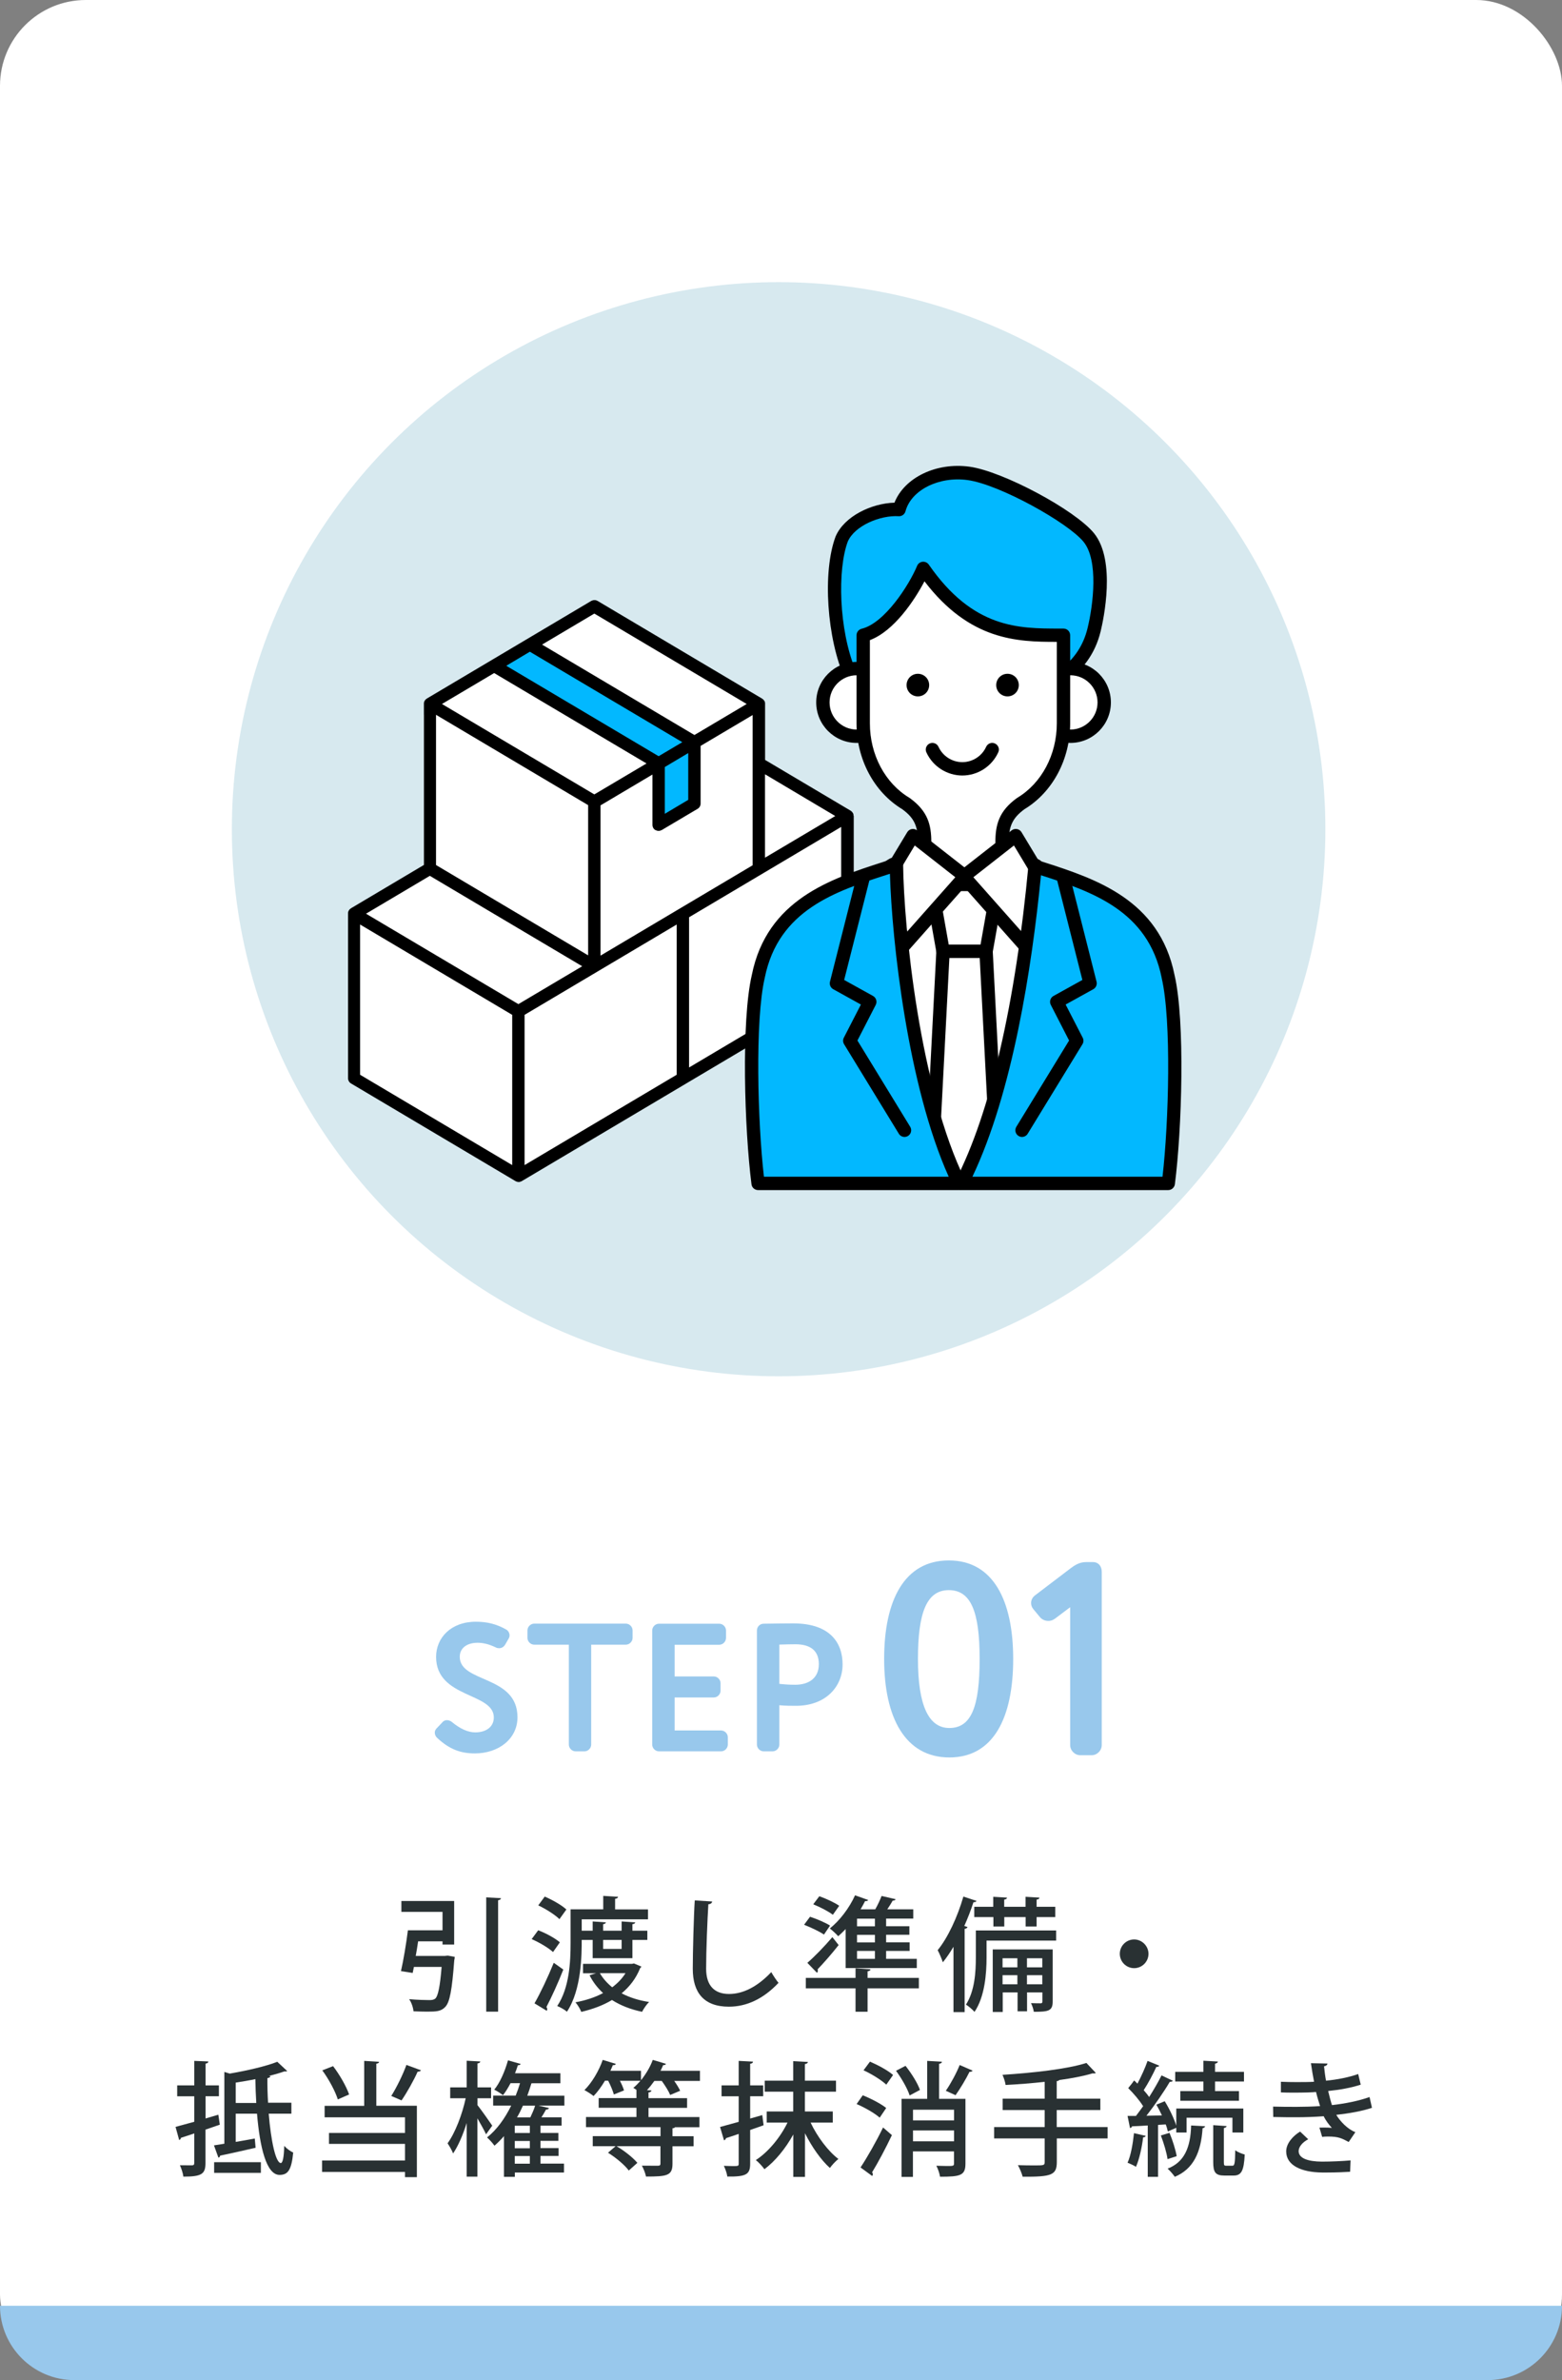 <?xml version="1.0" encoding="UTF-8"?><svg id="_レイヤー_2" xmlns="http://www.w3.org/2000/svg" xmlns:xlink="http://www.w3.org/1999/xlink" viewBox="0 0 189.44 288.49"><rect x="0" y="0" width="189.44" height="288.49" fill="#808080" stroke="none"/><defs><style>.cls-1{fill:none;}.cls-2{fill:#98c8ec;}.cls-3{fill:#293133;}.cls-4{fill:#02b8ff;}.cls-5{fill:#fff;}.cls-6{fill:#d7e9ef;}.cls-7{clip-path:url(#clippath);}</style><clipPath id="clippath"><circle class="cls-6" cx="94.43" cy="100.51" r="66.31"/></clipPath></defs><g id="_レイヤー_1-2"><rect class="cls-5" width="189.44" height="288.49" rx="10.41" ry="10.41"/><path class="cls-2" d="M189.44,279.48h0c0,4.98-4.04,9.01-9.01,9.01H9.01c-4.98,0-9.01-4.04-9.01-9.01h0"/><path class="cls-3" d="M54,237.07l.31-.03.84.15c0,.12-.03.3-.06.44-.27,3.58-.54,5.05-1.08,5.62-.51.55-1.08.58-2.21.58-.5,0-1.07-.02-1.65-.04-.04-.44-.24-1.07-.53-1.47,1.01.09,2.05.11,2.45.11.33,0,.51-.03.71-.17.34-.3.58-1.4.78-3.85h-3.36c-.06.27-.11.51-.15.73l-1.42-.22c.3-1.31.64-3.34.84-4.95h4.2v-2.23h-4.99v-1.32h6.4v5.28h-1.41v-.39h-2.96c-.09.58-.18,1.2-.29,1.77h3.57ZM58.97,229.98l1.79.1c-.02.13-.11.21-.35.25v13.5h-1.44v-13.86Z"/><path class="cls-3" d="M65.28,233.97c.9.34,2.05.96,2.62,1.46l-.83,1.18c-.54-.51-1.67-1.17-2.59-1.57l.79-1.07ZM64.82,242.83c.69-1.19,1.63-3.17,2.34-4.92l1.16.82c-.63,1.61-1.44,3.38-2.05,4.54.07.09.1.18.1.27,0,.06-.03.13-.06.19l-1.49-.91ZM66.08,229.89c.9.39,2.06,1.04,2.61,1.56-.36.5-.6.83-.84,1.17-.53-.53-1.67-1.25-2.57-1.67l.79-1.07ZM70.55,235.14c0,1.71,0,6-1.79,8.7-.25-.23-.84-.56-1.18-.69,1.49-2.22,1.62-5.4,1.62-7.67v-4.05h3.96v-1.63l1.8.11c-.02.13-.12.21-.36.24v1.29h3.99v1.2h-8.04v1.38h1.33v-1.12l1.6.11c-.01.1-.1.19-.33.22v.79h2.24v-1.12c.09,0,.2.02,1.65.11-.01.1-.1.19-.34.22v.79h1.81v1.12h-1.81v2.21h-4.82v-2.21h-1.33ZM76.89,237.99l.9.38c-.04.09-.1.14-.15.18-.5,1.25-1.27,2.25-2.25,3.06.95.5,2.07.86,3.33,1.05-.3.29-.67.83-.85,1.19-1.4-.29-2.61-.77-3.65-1.43-1.09.66-2.37,1.12-3.72,1.44-.13-.34-.45-.87-.71-1.16,1.19-.22,2.34-.58,3.35-1.12-.66-.61-1.22-1.33-1.64-2.16l.79-.24h-1.58v-1.14h5.93l.24-.05ZM72.75,239.17c.38.64.88,1.21,1.5,1.71.64-.48,1.2-1.05,1.61-1.71h-3.11ZM75.39,235.14h-2.24v1.09h2.24v-1.09Z"/><path class="cls-3" d="M86.37,230.49c-.03.18-.17.3-.46.33-.12,1.89-.27,5.61-.27,7.81,0,2.08,1.04,3.06,2.78,3.06,1.65,0,3.4-.83,5.12-2.65.18.33.66,1.06.88,1.3-1.82,1.93-3.86,2.89-6.02,2.89-3.04,0-4.38-1.71-4.38-4.6,0-1.95.12-6.45.24-8.28l2.11.13Z"/><path class="cls-3" d="M98.24,232.33c.79.25,1.88.72,2.43,1.07l-.74,1.09c-.54-.38-1.6-.87-2.41-1.19l.72-.97ZM111.44,239.74v1.27h-6.22v2.83h-1.46v-2.83h-6.03v-1.27h6.03v-1.16l1.82.12c-.02.12-.11.21-.36.24v.8h6.22ZM97.92,237.91c.84-.72,2.03-1.94,3.03-3.11l.76.96c-.84,1.07-1.81,2.17-2.55,2.94.01.06.03.1.03.17,0,.1-.04.19-.11.25l-1.17-1.21ZM99.36,229.84c.83.29,1.88.78,2.42,1.16l-.77,1.09c-.51-.4-1.56-.94-2.38-1.27l.74-.98ZM102.56,238.56v-4.74c-.3.31-.6.61-.9.87-.24-.27-.72-.72-1.02-.94,1.17-.92,2.37-2.48,3.06-4.02l1.6.57c-.08.12-.22.15-.38.13-.17.33-.36.68-.55,1h1.78c.3-.52.59-1.15.77-1.62l1.7.39c-.03.12-.17.17-.36.18-.17.32-.41.69-.65,1.05h3.15v1.12h-3.29v.93h2.82v1.03h-2.82v.92h2.85v1.04h-2.85v.96h3.72v1.12h-8.64ZM106.11,233.49v-.93h-2.17v.93h2.17ZM106.11,235.44v-.92h-2.17v.92h2.17ZM106.11,237.43v-.96h-2.17v.96h2.17Z"/><path class="cls-3" d="M118.44,230.4c-.04.1-.16.17-.38.17-.31.96-.69,1.93-1.11,2.88l.39.12c-.03.11-.14.2-.35.23v10.09h-1.35v-7.92c-.41.69-.84,1.32-1.29,1.88-.12-.36-.43-1.12-.63-1.47,1.21-1.47,2.4-4,3.12-6.5l1.59.53ZM128.09,233.98v1.24h-8.44v2.06c0,1.93-.21,4.74-1.46,6.58-.21-.25-.75-.72-1.04-.88,1.08-1.67,1.2-4,1.2-5.71v-3.28h9.73ZM118.14,231.12h2.32v-1.21l1.67.1c-.01.12-.1.21-.34.24v.87h2.59v-1.21l1.68.1c-.01.14-.1.21-.34.24v.87h2.26v1.25h-2.26v1.14h-1.33v-1.14h-2.59v1.14h-1.32v-1.14h-2.32v-1.25ZM127.67,236.28v6.32c0,1.15-.51,1.25-2.29,1.25-.04-.32-.19-.75-.34-1.05.54.02,1.02.02,1.17.02.16,0,.21-.06.21-.21v-1.11h-1.86v2.29h-1.15v-2.29h-1.8v2.37h-1.21v-7.58h7.29ZM123.39,237.36h-1.8v1.1h1.8v-1.1ZM121.59,240.52h1.8v-1.11h-1.8v1.11ZM126.41,237.36h-1.86v1.1h1.86v-1.1ZM124.55,240.52h1.86v-1.11h-1.86v1.11Z"/><path class="cls-3" d="M139.29,236.82c0,.96-.78,1.74-1.74,1.74s-1.74-.78-1.74-1.74.78-1.74,1.74-1.74,1.74.81,1.74,1.74Z"/><path class="cls-3" d="M26.48,256.32l.18,1.21c-.58.21-1.17.4-1.74.6v4.05c0,1.33-.45,1.65-2.68,1.65-.04-.38-.24-.99-.42-1.38.64.01,1.28.01,1.47.01s.27-.08.27-.29v-3.58c-.6.21-1.16.39-1.61.53-.02.15-.12.24-.22.27l-.44-1.59c.63-.17,1.41-.38,2.27-.62v-3.09h-2.07v-1.32h2.07v-2.97l1.71.07c-.01.14-.1.23-.34.26v2.64h1.62v1.32h-1.62v2.69l1.56-.46ZM35.34,256.2h-2.75c.27,3.27.84,5.98,1.47,5.98.22,0,.38-.67.41-2.08.29.33.75.66,1.09.81-.21,2.16-.66,2.71-1.66,2.71-1.59,0-2.39-3.35-2.73-7.42h-2.58v3.42c.75-.12,1.53-.27,2.31-.41l.1,1.12c-1.59.36-3.23.74-4.3.95-.01.13-.1.22-.21.25l-.54-1.49,1.26-.2v-8.7l.65.2c2.1-.36,4.41-.89,5.77-1.43l1.2,1.12c-.06.05-.09.05-.36.05-.54.19-1.17.38-1.88.54l.2.02c0,.13-.12.21-.36.25-.01.97.02,2,.08,2.98h2.83v1.31ZM25.97,263.37v-1.29h5.67v1.29h-5.67ZM28.59,254.9h2.49c-.06-.94-.09-1.92-.11-2.89-.79.17-1.6.3-2.38.42v2.47Z"/><path class="cls-3" d="M45.98,249.9c-.01.12-.1.21-.34.24v5.1h4.92v8.65h-1.44v-.63h-10.06v-1.39h10.06v-2.01h-9.22v-1.33h9.22v-1.89h-9.75v-1.39h4.8v-5.45l1.81.11ZM40.39,250.43c.82,1.07,1.62,2.48,1.95,3.44l-1.37.6c-.3-.97-1.09-2.45-1.88-3.52l1.29-.51ZM47.46,254.04c.63-1,1.41-2.58,1.83-3.75l1.77.65c-.06.1-.19.17-.41.17-.48,1.08-1.3,2.53-1.95,3.48l-1.25-.54Z"/><path class="cls-3" d="M57.9,255.15c.42.52,1.54,2.11,1.8,2.5l-.75,1.05c-.21-.46-.65-1.25-1.05-1.94v7.07h-1.3v-6.5c-.46,1.46-1.04,2.8-1.65,3.69-.13-.38-.46-.92-.67-1.23.92-1.25,1.78-3.51,2.2-5.46h-1.88v-1.32h2v-3.23l1.65.09c-.01.12-.1.2-.34.24v2.9h1.65v1.32h-1.65v.81ZM68.45,254.01v1.21h-3.13l1.26.3c-.04.12-.17.18-.36.18-.15.27-.34.62-.56.94h2.45v1.01h-2.56v.88h2.17v.96h-2.17v.88h2.19v.95h-2.19v.93h2.85v1.08h-5.96v.52h-1.32v-4.93c-.36.42-.75.81-1.15,1.16-.2-.29-.63-.77-.9-1,1.16-.92,2.15-2.27,2.93-3.86h-2.19v-1.21h2.73c.2-.5.38-1,.53-1.51h-1.15c-.29.55-.6,1.06-.92,1.46-.25-.21-.75-.53-1.06-.67.69-.83,1.3-2.24,1.67-3.56l1.54.44c-.05.1-.17.17-.34.15-.11.32-.21.65-.35.98h5.5v1.21h-3.34s-.11.01-.17.01c-.15.51-.32,1-.5,1.5h4.52ZM64.26,258.54v-.88h-1.83v.88h1.83ZM64.26,260.39v-.88h-1.83v.88h1.83ZM64.26,262.26v-.93h-1.83v.93h1.83ZM63.42,255.23c-.22.5-.46.98-.72,1.42h1.62c.22-.46.45-.99.58-1.42h-1.48Z"/><path class="cls-3" d="M84.89,251.03v1.2h-3.12c.3.42.57.86.72,1.19l-1.21.51c-.18-.45-.6-1.12-1.02-1.7h-.9c-.29.41-.58.78-.9,1.12l.55.03c-.01.12-.12.21-.36.25v.69h4.68v1.17h-4.68v1.12h6.18v1.23h-2.96c-.04.06-.13.12-.31.13v.96h2.56v1.22h-2.56v2.13c0,1.44-.69,1.54-3.21,1.54-.08-.41-.3-.95-.5-1.32.87.01,1.68.01,1.94.01.24-.01.31-.07.31-.27v-2.1h-5.32c.93.55,1.99,1.38,2.52,2.02l-1.04.93c-.48-.66-1.56-1.56-2.52-2.16l.92-.79h-2.77v-1.22h8.22v-1.09h-9.04v-1.23h6.12v-1.12h-4.58v-1.17h4.58v-1c-.13-.09-.27-.18-.38-.24.3-.24.58-.53.87-.86h-2.5c.23.42.41.86.5,1.17l-1.23.49c-.12-.43-.39-1.09-.69-1.67h-.39c-.42.71-.9,1.37-1.38,1.86-.27-.22-.78-.55-1.11-.72.88-.86,1.74-2.29,2.22-3.66l1.59.48c-.04.12-.18.18-.36.15-.09.23-.2.46-.3.69h3.71v1.14c.58-.71,1.11-1.59,1.43-2.46.72.21,1.17.34,1.6.48-.04.1-.16.17-.34.15-.09.23-.21.46-.32.69h4.8Z"/><path class="cls-3" d="M92.45,256.37l.16,1.23c-.54.2-1.09.39-1.63.57v4.08c0,1.3-.45,1.6-2.77,1.57-.04-.36-.24-.93-.42-1.3.39.01.76.03,1.07.03.66,0,.73,0,.73-.3v-3.6c-.58.2-1.11.38-1.54.51-.03.13-.12.24-.24.27l-.48-1.62,2.26-.62v-3.1h-2.08v-1.32h2.08v-2.97l1.74.09c-.02.14-.11.23-.35.26v2.62h1.58v1.32h-1.58v2.7l1.47-.42ZM101.01,257.28h-2.7c.81,1.71,2.11,3.45,3.37,4.41-.33.25-.79.75-1.03,1.09-1.08-.97-2.19-2.55-3.02-4.21v5.29h-1.42v-5.14c-.94,1.71-2.21,3.25-3.5,4.21-.24-.34-.71-.85-1.04-1.11,1.49-.96,2.96-2.73,3.84-4.54h-2.52v-1.35h3.21v-2.4h-3.45v-1.33h3.45v-2.37l1.78.1c-.01.14-.12.21-.36.26v2.01h3.77v1.33h-3.77v2.4h3.38v1.35Z"/><path class="cls-3" d="M104.63,253.97c.97.38,2.24,1.04,2.85,1.54l-.79,1.17c-.58-.52-1.81-1.23-2.8-1.65l.75-1.07ZM104.37,262.71c.78-1.17,1.89-3.11,2.73-4.84l1.07.93c-.75,1.58-1.68,3.33-2.4,4.5.06.09.09.17.09.24s-.03.15-.08.21l-1.41-1.03ZM107.49,252.68c-.58-.55-1.79-1.3-2.76-1.74l.78-1.05c.96.41,2.21,1.08,2.8,1.62l-.82,1.17ZM109.83,250.41c.71.9,1.47,2.1,1.74,2.91l-1.25.67c-.25-.81-.96-2.05-1.65-2.99l1.15-.6ZM117.09,254.39v7.86c0,1.44-.6,1.59-3.08,1.59-.06-.39-.25-.96-.45-1.33.46.01.93.03,1.29.03.75,0,.85,0,.85-.3v-1.47h-4.98v3.09h-1.38v-9.46h3.11v-4.6l1.79.1c-.02.14-.11.21-.35.26v4.24h3.2ZM115.71,255.72h-4.98v1.29h4.98v-1.29ZM110.73,259.55h4.98v-1.32h-4.98v1.32ZM117.96,250.98c-.06.1-.19.15-.38.15-.42.87-1.14,2.05-1.69,2.83-.01,0-1.17-.54-1.18-.54.58-.83,1.29-2.14,1.68-3.12l1.57.68Z"/><path class="cls-3" d="M134.33,257.82v1.38h-6.16v2.85c0,1.59-.63,1.81-4.14,1.79-.1-.39-.36-1.02-.58-1.4.71.02,1.41.03,1.95.03,1.23,0,1.3,0,1.3-.44v-2.83h-6.13v-1.38h6.13v-2.06h-5.1v-1.38h5.1v-2.04c-1.57.17-3.21.3-4.74.38-.04-.34-.23-.92-.38-1.23,3.63-.23,7.84-.69,10.18-1.44l1.14,1.21c-.06.05-.14.06-.24.06-.04,0-.09,0-.15-.01-1.09.33-2.5.6-4.04.81-.06.08-.15.12-.31.13v2.13h5.29v1.38h-5.29v2.06h6.16Z"/><path class="cls-3" d="M138.95,258.89c-.03.11-.13.17-.31.17-.15,1.25-.47,2.68-.87,3.58-.25-.17-.72-.38-1.02-.5.39-.84.64-2.26.78-3.58l1.43.33ZM141.63,258.33c-.06-.24-.13-.53-.25-.83l-.93.06v6.29h-1.25v-6.22c-.72.04-1.38.09-1.91.1-.01.12-.13.2-.24.21l-.3-1.47h1.02c.29-.38.57-.76.87-1.18-.43-.69-1.15-1.54-1.81-2.19.33-.39.53-.66.72-.93.13.12.27.25.4.39.46-.87.95-1.95,1.23-2.76l1.42.58c-.06.11-.18.15-.36.15-.38.84-.99,2-1.53,2.82.25.29.48.56.66.83.58-.92,1.11-1.83,1.5-2.62l1.38.65c-.06.09-.2.13-.38.13-.71,1.21-1.83,2.83-2.83,4.11l1.88-.04c-.21-.45-.44-.9-.68-1.3l1.02-.42c.57.92,1.14,2.12,1.4,2.96v-2.08h8.13v2.91h-1.32v-1.79h-5.56v1.79h-1.25v-.57l-1.04.45ZM141.84,258.53c.38.9.74,2.07.87,2.82l-1.11.36c-.1-.77-.46-1.95-.81-2.87l1.05-.32ZM146.15,257.72c-.01.12-.12.2-.3.24-.19,2.94-1.12,4.95-3.37,5.89-.18-.27-.6-.76-.87-.99,2.01-.78,2.78-2.53,2.85-5.23l1.69.09ZM145.95,253.46v-1.16h-3.42v-1.17h3.42v-1.35l1.76.1c-.02.12-.11.21-.35.26v.99h3.51v1.17h-3.51v1.16h2.9v1.17h-7.11v-1.17h2.8ZM148.43,262.04c0,.41.03.47.3.47h.74c.25,0,.32-.24.34-1.88.27.22.81.43,1.15.52-.1,2.03-.43,2.55-1.36,2.55h-1.08c-1.12,0-1.38-.39-1.38-1.65v-4.46l1.62.11c-.01.12-.1.19-.33.24v4.09Z"/><path class="cls-3" d="M166.41,255.48c-1.2.41-2.8.69-4.35.86.46.75,1.32,1.71,2.32,2.1l-.81,1.19c-.85-.45-1.24-.66-2.5-.66-.24,0-.5.01-.72.04l-.33-1.12c.17-.01.35-.01.54-.01.34,0,.72.01.97.04-.33-.35-.74-.87-.99-1.41-1.08.08-2.28.12-3.21.12-.81,0-1.96,0-2.91-.03l-.02-1.26c.86.03,2.03.03,2.88.03s1.92-.03,2.82-.09c-.13-.42-.36-1.14-.49-1.71-.48.05-1.32.08-2.87.08-.49,0-.97-.01-1.39-.03v-1.29c.63.03,1.29.04,1.86.04.72,0,1.59,0,2.16-.04-.13-.66-.27-1.47-.38-2.25l2,.04c0,.17-.15.29-.41.34.06.55.13,1.18.24,1.74,1.32-.12,2.85-.42,3.9-.81l.31,1.29c-1.14.38-2.56.63-3.95.77.15.64.32,1.29.46,1.71,1.59-.18,3.27-.51,4.56-.98l.29,1.3ZM160.34,263.33c-2.49-.03-4.35-.85-4.35-2.56,0-.97.83-1.89,1.69-2.4l.98.93c-.74.39-1.14.93-1.16,1.41-.02.9,1.14,1.29,2.82,1.3,1.09,0,2.49-.06,3.48-.15l-.06,1.38c-.68.04-1.58.09-2.82.09h-.58Z"/><path class="cls-2" d="M53.66,208.74c.18-.18.35-.24.55-.24.22,0,.44.09.62.24.99.82,1.94,1.24,2.81,1.24,1.28,0,2.25-.64,2.25-1.81,0-3.05-7-2.3-7-7.34,0-2.32,1.81-4.26,4.82-4.26,1.41,0,2.52.29,3.69.95.24.13.4.42.4.71,0,.13-.04.27-.11.38l-.42.73c-.18.29-.44.44-.73.44-.13,0-.27-.02-.4-.09-.82-.4-1.55-.57-2.21-.57-1.35,0-2.17.68-2.17,1.7,0,3.2,7,2.19,7,7.33,0,2.61-2.28,4.38-5.17,4.38-1.68,0-3.05-.46-4.57-1.88-.18-.16-.29-.4-.29-.64,0-.18.07-.35.2-.49l.73-.77Z"/><path class="cls-2" d="M69.81,212.28c-.44,0-.82-.38-.82-.82v-12.11h-4.2c-.44,0-.82-.38-.82-.82v-.91c0-.44.38-.82.82-.82h11.11c.44,0,.82.38.82.82v.91c0,.44-.38.82-.82.82h-4.2v12.11c0,.44-.38.82-.82.82h-1.08Z"/><path class="cls-2" d="M88.27,211.46c0,.44-.38.82-.82.82h-7.53c-.44,0-.82-.38-.82-.82v-13.83c0-.44.38-.82.82-.82h7.31c.44,0,.82.38.82.82v.91c0,.44-.38.82-.82.82h-5.41v3.84h4.75c.44,0,.82.38.82.82v.91c0,.44-.38.82-.82.82h-4.75v4h5.63c.44,0,.82.38.82.82v.91Z"/><path class="cls-2" d="M102.19,201.74c0,2.63-1.97,5.02-5.66,5.02-.46,0-1.35,0-2.01-.07v4.77c0,.44-.38.82-.82.82h-1.08c-.44,0-.82-.38-.82-.82v-13.83c0-.44.35-.82.82-.82,1.1-.02,2.74-.04,3.58-.04,4.55,0,5.99,2.43,5.99,4.97ZM94.52,204.1c.64.07,1.3.11,1.92.11,1.61,0,2.87-.77,2.87-2.5,0-1.61-.99-2.41-2.85-2.41-.55,0-1.21.02-1.94.04v4.75Z"/><path class="cls-2" d="M115.08,189.14c5.34,0,7.8,4.8,7.8,11.94s-2.4,11.94-7.74,11.94-7.91-4.8-7.91-11.94,2.47-11.94,7.84-11.94ZM115.14,209.45c2.67,0,3.67-2.6,3.67-8.37s-1.07-8.34-3.74-8.34-3.74,2.7-3.74,8.34,1.3,8.37,3.8,8.37Z"/><path class="cls-2" d="M127.88,196.24c-.23.17-.5.23-.73.23-.37,0-.73-.13-1-.43l-.83-1c-.17-.2-.27-.47-.27-.73,0-.37.17-.7.47-.93l4.3-3.27c.53-.4,1.1-.77,1.9-.77h.83c.67,0,1.07.5,1.07,1.17v21.01c0,.67-.57,1.23-1.23,1.23h-1.37c-.67,0-1.23-.57-1.23-1.23v-16.71l-1.9,1.43Z"/><circle class="cls-6" cx="94.43" cy="100.51" r="66.31"/><g class="cls-7"><polygon class="cls-5" points="92.78 85.33 92.78 92.11 102.02 98.57 102.02 118.44 63.24 143.18 43.67 130.27 43.67 110.4 51.38 104.86 51.38 86.65 72.08 74.37 92.78 85.33"/><polygon class="cls-4" points="64.27 78.13 84.22 89.96 84.22 97.38 79.88 99.96 79.88 92.54 59.93 80.7 64.27 78.13"/><path d="M103.52,98.89c0-.06,0-.12-.02-.18,0,0,0-.02,0-.02-.01-.05-.03-.09-.06-.14,0-.02-.02-.03-.03-.04-.02-.04-.05-.07-.08-.11-.01-.01-.02-.02-.03-.03-.04-.04-.09-.08-.14-.11l-10.37-6.15v-6.78s0-.01,0-.02c0-.06,0-.12-.02-.18,0,0,0-.02,0-.02-.01-.05-.03-.1-.06-.14,0-.02-.02-.03-.03-.04-.02-.04-.05-.07-.08-.11,0-.01-.02-.02-.03-.03-.04-.04-.09-.08-.14-.11l-19.95-11.84s-.02,0-.03-.01c-.03-.01-.05-.03-.08-.04-.02,0-.04-.02-.06-.02-.02,0-.05-.01-.07-.02-.02,0-.05,0-.07-.01-.02,0-.05,0-.07,0s-.05,0-.07,0c-.02,0-.05,0-.07.01-.02,0-.05.01-.07.02-.02,0-.04.01-.06.02-.03.01-.05.02-.08.03,0,0-.02,0-.03.01l-19.95,11.84c-.05.03-.09.07-.14.11-.01.01-.02.02-.03.03-.03.03-.06.07-.08.11,0,.01-.02.03-.03.04-.02.04-.04.09-.06.14,0,0,0,.02,0,.02-.02.06-.02.12-.02.18,0,0,0,.01,0,.02v19.52l-8.84,5.25c-.05.03-.1.07-.14.11-.01.01-.02.02-.03.03-.03.03-.06.07-.08.11,0,.01-.02.03-.03.04-.02.04-.04.09-.06.14,0,0,0,.02,0,.02-.02.06-.02.12-.02.18,0,0,0,.01,0,.02v19.95c0,.26.14.51.37.64l19.95,11.84s0,0,0,0c0,0,0,0,0,0,.04.02.08.04.12.05.02,0,.04.02.06.02.06.02.13.03.19.03s.13,0,.19-.03c.02,0,.04-.02.06-.02.04-.01.08-.03.12-.05,0,0,0,0,0,0,0,0,0,0,0,0l19.95-11.84,19.95-11.84c.23-.13.37-.38.37-.64v-19.95s0-.01,0-.02ZM101.3,98.91l-8.52,5.05v-10.11l8.52,5.06ZM62.87,121.71l-18.48-10.96,7.74-4.59,18.48,10.96-7.74,4.59ZM59.93,81.58l18.48,10.96-6.33,3.75-18.48-10.96,6.33-3.75ZM64.27,79l18.48,10.96-2.87,1.7-18.48-10.96,2.4-1.43.47-.28ZM72.08,74.37l18.48,10.96-6.34,3.76-18.48-10.96,6.34-3.76ZM71.33,115.8l-18.45-10.95v-18.21l18.45,10.95v18.21ZM83.47,91.28v5.67l-2.84,1.69v-5.67l2.84-1.69ZM79.51,100.61c.12.07.24.1.37.1s.26-.04.38-.1l4.34-2.57c.23-.13.37-.38.37-.64v-6.99l6.31-3.74v18.21l-18.45,10.95v-18.21l6.3-3.74v6.1c0,.27.14.52.38.65ZM43.67,112.06l18.45,10.95v18.21l-18.45-10.95v-18.21ZM63.62,123.01l18.45-10.95v18.21l-18.45,10.95v-18.21ZM102.02,118.44l-18.45,10.95v-18.21l18.45-10.95v18.21Z"/><path class="cls-4" d="M103.22,82c-2.27-5.02-2.59-12.79-1.13-16.68.97-2.27,4.37-3.72,6.96-3.56.81-3.08,4.68-4.89,8.42-4.37,3.91.54,12.49,5.22,14.57,7.77,2.17,2.67,1.27,8.61.65,11.17-1.3,5.34-5.99,6.64-5.99,6.64l-23.48-.97Z"/><path d="M126.7,83.78s-.02,0-.03,0l-23.48-.97c-.31-.01-.58-.2-.7-.48-2.22-4.92-2.76-13.01-1.15-17.3,1.06-2.48,4.4-4.03,7.14-4.1,1.2-3.03,5.05-4.92,9.11-4.36,4.04.56,12.78,5.23,15.09,8.06,2.7,3.32,1.15,10.47.81,11.88-1.39,5.74-6.35,7.17-6.56,7.23-.07.02-.14.03-.22.03ZM103.76,81.22l22.83.94c.69-.23,4.24-1.6,5.31-6.02.69-2.83,1.35-8.21-.49-10.47-1.89-2.32-10.19-6.95-14.06-7.48-3.48-.48-6.85,1.21-7.53,3.78-.1.37-.45.63-.83.6-2.23-.14-5.34,1.15-6.17,3.07-1.26,3.37-1.11,10.63.93,15.57Z"/><circle class="cls-5" cx="129.82" cy="85.14" r="4.1"/><path d="M129.82,90.05c-2.71,0-4.91-2.2-4.91-4.91s2.2-4.91,4.91-4.91,4.91,2.2,4.91,4.91-2.2,4.91-4.91,4.91ZM129.82,81.85c-1.82,0-3.29,1.48-3.29,3.29s1.48,3.29,3.29,3.29,3.29-1.48,3.29-3.29-1.48-3.29-3.29-3.29Z"/><circle class="cls-5" cx="103.9" cy="85.14" r="4.1"/><path d="M103.9,90.05c-2.71,0-4.91-2.2-4.91-4.91s2.2-4.91,4.91-4.91,4.91,2.2,4.91,4.91-2.2,4.91-4.91,4.91ZM103.9,81.85c-1.82,0-3.29,1.48-3.29,3.29s1.48,3.29,3.29,3.29,3.29-1.48,3.29-3.29-1.48-3.29-3.29-3.29Z"/><path class="cls-5" d="M128.97,76.99v10.69c0,4.05-1.94,7.77-5.18,9.72-1.78,1.3-2.27,2.59-2.27,4.7,0,1.46,1.46,3.4,3.72,4.21,5.67,1.94,12.63,4.21,14.25,12.79,1.08,4.95.83,16.91.1,23.62h-45.55c-.73-6.71-.98-18.67.1-23.62,1.62-8.58,8.58-10.85,14.25-12.79,2.27-.81,3.72-2.75,3.72-4.21,0-2.11-.49-3.4-2.27-4.7-3.24-1.94-5.18-5.67-5.18-9.72v-10.69c3.4-.82,6.48-6.16,7.29-8.1,5.83,8.42,11.98,8.1,17,8.1Z"/><path d="M139.6,143.53h-45.55c-.41,0-.76-.31-.8-.72-.71-6.51-1.01-18.74.12-23.88,1.68-8.9,8.8-11.34,14.53-13.3l.25-.09c1.9-.68,3.18-2.33,3.18-3.44,0-1.98-.46-2.96-1.91-4.02-3.42-2.07-5.54-6.05-5.54-10.39v-10.69c0-.37.26-.7.62-.79,2.79-.67,5.76-5.3,6.73-7.63.11-.27.37-.46.66-.49.29-.03.58.1.75.34,5.38,7.76,10.91,7.75,15.78,7.76h.56c.45,0,.81.36.81.81v10.69c0,4.34-2.12,8.32-5.54,10.39-1.44,1.06-1.91,2.04-1.91,4.02,0,1.12,1.28,2.77,3.19,3.45l.24.08c5.73,1.96,12.85,4.4,14.54,13.32,1.12,5.12.82,17.35.11,23.86-.04.41-.39.72-.8.72ZM94.78,141.91h44.09c.64-6.54.89-17.84-.16-22.64-1.51-8.02-7.87-10.19-13.47-12.11l-.25-.09c-2.44-.87-4.27-3.01-4.27-4.98,0-2.14.44-3.78,2.6-5.35.02-.01.04-.03.06-.04,2.95-1.77,4.79-5.23,4.79-9.02v-9.88h-.07c-4.73,0-10.49-.16-15.98-7.34-1.21,2.3-3.68,6.02-6.62,7.13v10.09c0,3.79,1.84,7.25,4.79,9.02.02.01.04.03.06.04,2.17,1.58,2.6,3.22,2.6,5.35,0,1.97-1.83,4.11-4.26,4.97l-.26.09c-5.61,1.92-11.96,4.1-13.47,12.09-1.05,4.82-.81,16.12-.17,22.66Z"/><path d="M120.82,83.04c0,.76.61,1.37,1.37,1.37s1.37-.61,1.37-1.37-.61-1.37-1.37-1.37-1.37.61-1.37,1.37Z"/><path d="M109.95,83.04c0,.76.61,1.37,1.37,1.37s1.37-.61,1.37-1.37-.61-1.37-1.37-1.37-1.37.61-1.37,1.37Z"/><path d="M116.72,94c-1.87,0-3.59-1.1-4.37-2.81-.19-.41,0-.89.4-1.07.41-.19.89,0,1.07.4.52,1.13,1.65,1.86,2.89,1.86s2.38-.73,2.89-1.86c.19-.41.67-.59,1.07-.4.41.19.59.67.4,1.07-.78,1.71-2.49,2.81-4.37,2.81Z"/><polygon class="cls-5" points="119.59 115.3 114.38 115.3 112.94 107.21 121.03 107.21 119.59 115.3"/><path d="M119.59,116.11h-5.22c-.39,0-.73-.28-.8-.67l-1.44-8.1c-.04-.24.02-.48.18-.66.15-.18.38-.29.62-.29h8.1c.24,0,.47.11.62.29.15.18.22.43.18.66l-1.44,8.1c-.07.39-.4.67-.8.67ZM115.06,114.49h3.86l1.15-6.48h-6.16l1.15,6.48Z"/><polygon class="cls-5" points="119.59 115.3 114.38 115.3 112.94 143.08 121.03 143.08 119.59 115.3"/><path d="M121.03,143.89h-8.1c-.22,0-.43-.09-.59-.25-.15-.16-.23-.38-.22-.6l1.44-27.77c.02-.43.38-.77.81-.77h5.22c.43,0,.79.34.81.77l1.44,27.77c.01.22-.07.44-.22.6-.15.16-.37.25-.59.25ZM113.79,142.27h6.39l-1.36-26.15h-3.68l-1.36,26.15Z"/><polygon class="cls-5" points="123.19 101.28 126.27 106.38 124.33 114.64 116.88 106.22 123.19 101.28"/><path d="M124.33,115.45c-.23,0-.45-.1-.61-.27l-7.46-8.42c-.15-.17-.22-.39-.2-.61s.13-.43.31-.56l6.32-4.94c.18-.14.42-.2.65-.16.23.04.43.18.55.38l3.08,5.1c.11.18.14.4.1.6l-1.94,8.26c-.07.29-.3.53-.59.6-.07.02-.13.02-.2.02ZM118.05,106.33l5.85,6.6,1.5-6.41-2.43-4.04-4.92,3.85Z"/><polygon class="cls-5" points="110.72 101.28 107.65 106.38 109.58 114.64 117.04 106.22 110.72 101.28"/><path d="M109.58,115.45c-.07,0-.13,0-.2-.02-.29-.07-.52-.31-.59-.6l-1.94-8.26c-.05-.21-.01-.42.1-.6l3.08-5.1c.12-.2.32-.34.55-.38.23-.04.46.02.65.16l6.32,4.94c.18.14.29.34.31.56s-.05.44-.2.61l-7.46,8.42c-.16.18-.38.27-.61.27ZM108.51,106.52l1.5,6.41,5.85-6.6-4.92-3.85-2.43,4.04Z"/><path class="cls-1" d="M116.5,143.72s.03-.07.05-.11c-.03,0-.07,0-.1,0,.02.04.03.07.05.11Z"/><path class="cls-4" d="M141.68,118.36c-1.78-8.85-9.41-11.19-15.62-13.19-.25-.09-.27-.19-.51-.3-.78,8.27-2.94,26.93-8.93,38.57h25.08c.87-6.74,1.21-19.78-.02-25.08Z"/><path d="M141.7,144.25h-25.08c-.28,0-.54-.15-.69-.39s-.16-.54-.03-.79c4.2-8.17,7.26-21.4,8.84-38.28.02-.26.17-.49.4-.62.23-.13.5-.15.74-.04.2.09.33.19.4.25l.03.03.25.08c6.26,2.02,14.05,4.53,15.89,13.7,1.3,5.6.89,18.75.04,25.35-.05.4-.4.71-.8.71ZM117.93,142.63h23.06c.76-6.56,1.1-18.94-.1-24.08,0,0,0-.02,0-.02-1.64-8.18-8.52-10.47-14.64-12.44-1.12,11.35-3.46,26.33-8.32,36.55Z"/><path class="cls-4" d="M108.72,104.76h-.39c-.31.15-.41.29-.74.4-6.21,2-13.85,4.34-15.62,13.19-1.23,5.29-.89,18.34-.02,25.08h24.4c-5.7-11.57-7.55-31.54-7.62-38.67Z"/><path d="M116.34,144.25h-24.4c-.41,0-.75-.3-.8-.71-.85-6.61-1.26-19.78.04-25.36,1.84-9.16,9.63-11.67,15.89-13.69l.27-.09c.09-.03.14-.06.24-.13.1-.06.22-.14.39-.23.11-.05.23-.08.36-.08h.39c.44,0,.81.36.81.8.08,7.67,2.02,27.12,7.54,38.32.12.25.11.55-.04.79-.15.24-.41.38-.69.38ZM92.66,142.63h22.4c-4.97-11.04-6.89-28.58-7.13-36.72-.03.01-.06.02-.09.03l-.28.09c-6.16,1.99-13.15,4.24-14.81,12.49-1.2,5.17-.86,17.55-.1,24.11Z"/><path d="M109.7,137.81c-.27,0-.54-.14-.69-.39l-6.64-10.85c-.15-.24-.16-.54-.03-.79l2.07-4.02-3.36-1.86c-.32-.18-.48-.55-.39-.91l3.24-12.79c.11-.43.55-.7.98-.59.43.11.7.55.59.98l-3.09,12.19,3.5,1.94c.38.21.53.69.33,1.08l-2.22,4.32,6.4,10.46c.23.38.11.88-.27,1.11-.13.08-.28.12-.42.12Z"/><path d="M123.95,137.81c-.14,0-.29-.04-.42-.12-.38-.23-.5-.73-.27-1.11l6.4-10.46-2.22-4.32c-.2-.39-.05-.87.33-1.08l3.5-1.94-3.09-12.19c-.11-.43.15-.87.59-.98.43-.11.87.15.98.59l3.24,12.79c.09.36-.07.73-.39.91l-3.36,1.86,2.07,4.02c.13.25.12.55-.03.79l-6.64,10.85c-.15.25-.42.39-.69.39Z"/></g></g></svg>